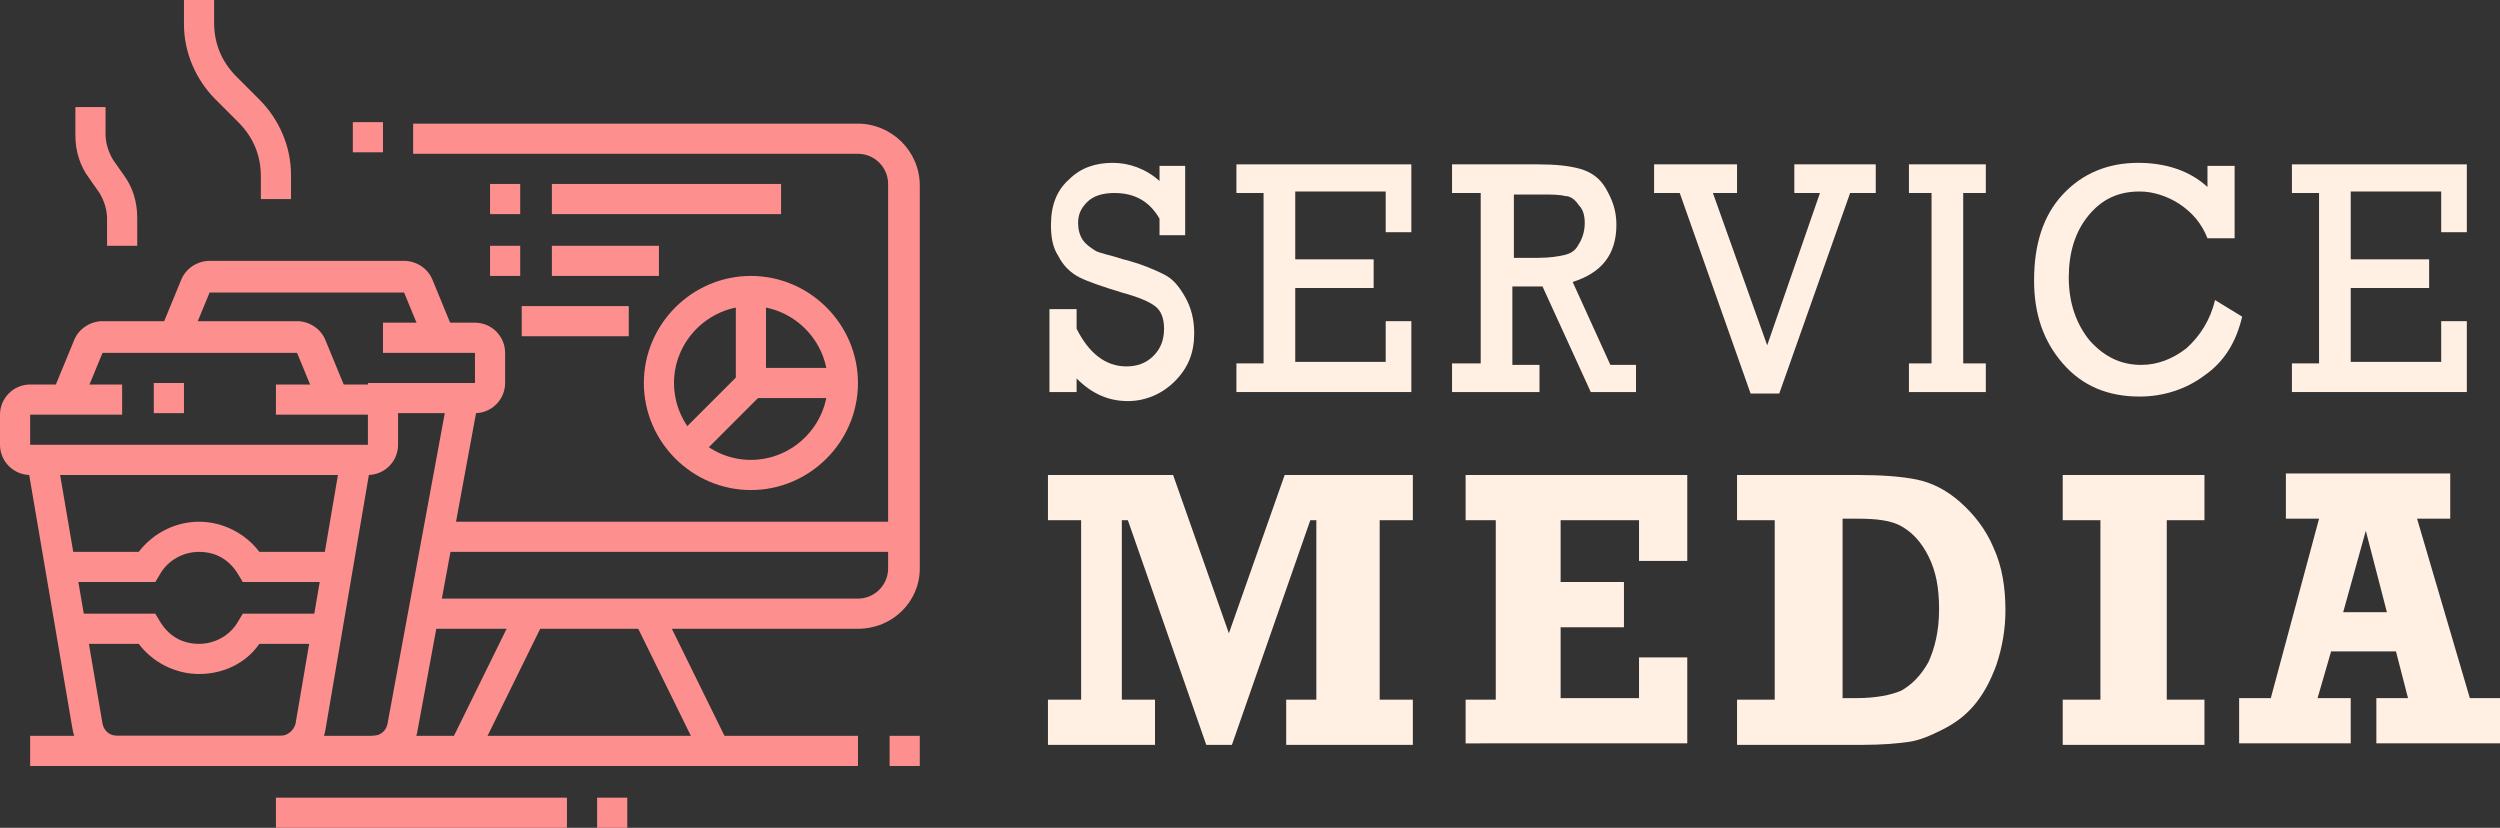 <?xml version="1.0" encoding="utf-8"?>
<!-- Generator: Adobe Illustrator 24.1.0, SVG Export Plug-In . SVG Version: 6.00 Build 0)  -->
<svg version="1.1" id="Calque_1" xmlns="http://www.w3.org/2000/svg" xmlns:xlink="http://www.w3.org/1999/xlink" x="0px" y="0px"
	 width="165.8px" height="54.9px" viewBox="0 0 165.8 54.9" style="enable-background:new 0 0 165.8 54.9;" xml:space="preserve">
<rect x="0" y="0" width="165.8" height="54.9" fill="#333333" stroke="none"/>
<style type="text/css">
	.st0{display:none;}
	.st1{display:inline;}
	.st2{fill:#FFF1E6;}
	.st3{fill:#FD8F8F;}
	.st4{fill:#FFF0E3;}
</style>
<g>
	<path class="st3" d="M24.4,31.5H2c-1.1,0-2-0.9-2-2v-2c0-1.1,0.9-2,2-2h6.1v2H2v2h22.4v-2h-6.1v-2h6.1c1.1,0,2,0.9,2,2v2
		C26.4,30.6,25.5,31.5,24.4,31.5z"/>
	<path class="st3" d="M21.1,26.8l-1.4-3.4H6.8l-1.4,3.4L3.5,26l1.4-3.4c0.3-0.8,1.1-1.3,1.9-1.3h12.9c0.8,0,1.6,0.5,1.9,1.3L23,26
		L21.1,26.8z"/>
	<path class="st3" d="M18.6,50.8H7.8c-1.5,0-2.8-1.1-3-2.5l-3-17.6l2-0.3l3,17.6c0.1,0.5,0.5,0.8,1,0.8h10.8c0.5,0,0.9-0.4,1-0.8
		l3-17.6l2,0.3l-3,17.6C21.4,49.8,20.1,50.8,18.6,50.8z"/>
	<path class="st3" d="M22.4,38.6h-6.3l-0.3-0.5c-0.6-1-1.5-1.5-2.6-1.5s-2.1,0.6-2.6,1.5l-0.3,0.5H4v-2h5.2c1-1.3,2.5-2,4-2
		c1.6,0,3.1,0.8,4,2h5.2V38.6z"/>
	<path class="st3" d="M13.2,44.7c-1.6,0-3.1-0.8-4-2H4.7v-2h5.6l0.3,0.5c0.6,1,1.5,1.5,2.6,1.5s2.1-0.6,2.6-1.5l0.3-0.5h5.6v2h-4.5
		C16.3,44,14.8,44.7,13.2,44.7z"/>
	<rect x="10.2" y="25.4" class="st3" width="2" height="2"/>
	<path class="st3" d="M31.5,27.4h-7.1v-2h7.1v-2h-6.1v-2h6.1c1.1,0,2,0.9,2,2v2C33.5,26.5,32.6,27.4,31.5,27.4z"/>
	<path class="st3" d="M28.2,22.8l-1.4-3.4H13.9l-1.4,3.4L10.6,22l1.4-3.4c0.3-0.8,1.1-1.3,1.9-1.3h12.9c0.8,0,1.6,0.5,1.9,1.3
		l1.4,3.4L28.2,22.8z"/>
	<path class="st3" d="M24.7,50.8v-2c0.5,0,0.9-0.3,1-0.8l4-21.7l2,0.4l-4,21.7C27.5,49.8,26.2,50.8,24.7,50.8z"/>
	<rect x="2" y="48.8" class="st3" width="54.9" height="2"/>
	<rect x="59" y="48.8" class="st3" width="2" height="2"/>
	<rect x="39.6" y="52.9" class="st3" width="2" height="2"/>
	<rect x="18.3" y="52.9" class="st3" width="19.3" height="2"/>
	<path class="st3" d="M56.9,41.7H28.1v-2h28.8c1.1,0,2-0.9,2-2V12.2c0-1.1-0.9-2-2-2H27.4v-2h29.5c2.2,0,4.1,1.8,4.1,4.1v25.4
		C61,39.9,59.2,41.7,56.9,41.7z"/>
	<rect x="23.4" y="8.1" class="st3" width="2" height="2"/>
	<rect x="29.1" y="34.6" class="st3" width="30.9" height="2"/>
	<path class="st3" d="M49.8,32.5c-3.9,0-7.1-3.2-7.1-7.1s3.2-7.1,7.1-7.1s7.1,3.2,7.1,7.1S53.7,32.5,49.8,32.5z M49.8,20.3
		c-2.8,0-5.1,2.3-5.1,5.1s2.3,5.1,5.1,5.1c2.8,0,5.1-2.3,5.1-5.1S52.6,20.3,49.8,20.3z"/>
	<polygon class="st3" points="55.9,26.4 48.8,26.4 48.8,19.3 50.8,19.3 50.8,24.4 55.9,24.4 	"/>
	<rect x="44.6" y="26.6" transform="matrix(0.707 -0.707 0.707 0.707 -5.537 41.767)" class="st3" width="6.1" height="2"/>
	<rect x="36.6" y="12.2" class="st3" width="15.2" height="2"/>
	<rect x="32.5" y="12.2" class="st3" width="2" height="2"/>
	<rect x="32.5" y="16.3" class="st3" width="2" height="2"/>
	<rect x="36.6" y="16.3" class="st3" width="7.1" height="2"/>
	<rect x="34.6" y="20.3" class="st3" width="7.1" height="2"/>
	<rect x="44.2" y="40.1" transform="matrix(0.897 -0.441 0.441 0.897 -15.315 24.588)" class="st3" width="2" height="10.2"/>
	<rect x="27.9" y="44.2" transform="matrix(0.441 -0.897 0.897 0.441 -22.13 54.916)" class="st3" width="10.2" height="2"/>
	<path class="st3" d="M19.3,13.2h-2v-1.5c0-1.4-0.5-2.6-1.5-3.6l-1.5-1.5c-1.3-1.3-2.1-3.1-2.1-5V0h2v1.5c0,1.4,0.5,2.6,1.5,3.6
		l1.5,1.5c1.3,1.3,2.1,3.1,2.1,5V13.2z"/>
	<path class="st3" d="M9.1,16.3h-2v-1.8c0-0.6-0.2-1.2-0.5-1.7l-0.7-1c-0.6-0.8-0.9-1.8-0.9-2.8V7.1h2v1.8c0,0.6,0.2,1.2,0.5,1.7
		l0.7,1c0.6,0.8,0.9,1.8,0.9,2.8V16.3z"/>
</g>
<g>
	<g>
		<path class="st4" d="M69.6,26v-5.5h1.8v1.3c0.8,1.6,1.9,2.5,3.3,2.5c0.7,0,1.3-0.2,1.8-0.7c0.5-0.5,0.7-1.1,0.7-1.8
			c0-0.7-0.2-1.2-0.6-1.5c-0.4-0.3-1.1-0.6-2.2-0.9c-1.3-0.4-2.2-0.7-2.8-1c-0.6-0.3-1.1-0.8-1.4-1.4c-0.4-0.6-0.5-1.3-0.5-2.1
			c0-1.3,0.4-2.3,1.2-3c0.8-0.8,1.8-1.1,2.9-1.1c1.1,0,2.2,0.4,3.1,1.2v-1h1.7v4.6h-1.7v-1.1c-0.7-1.2-1.7-1.7-3-1.7
			c-0.8,0-1.4,0.2-1.8,0.6c-0.4,0.4-0.6,0.8-0.6,1.4c0,0.4,0.1,0.8,0.3,1.1c0.2,0.3,0.5,0.5,0.8,0.7s1,0.3,1.9,0.6
			c1.2,0.3,2.1,0.7,2.7,1c0.6,0.3,1,0.8,1.4,1.5c0.4,0.7,0.6,1.5,0.6,2.4c0,1.3-0.4,2.3-1.3,3.2c-0.8,0.8-1.9,1.3-3.1,1.3
			c-1.3,0-2.4-0.5-3.4-1.5V26H69.6z"/>
		<path class="st4" d="M83.8,24.1V12.8H82v-1.9h11.6v4.5h-1.7v-2.7h-6v4.5h5.2v1.9h-5.2v4.9h6v-2.7h1.7V26H82v-1.9H83.8z"/>
		<path class="st4" d="M98.2,24.1V12.8h-1.9v-1.9h5.7c1.2,0,2.1,0.1,2.8,0.3s1.3,0.6,1.7,1.3s0.7,1.4,0.7,2.4c0,2-1,3.2-2.9,3.8
			l2.5,5.5h1.7V26h-3l-3.2-7h-2v5.2h1.8V26h-5.8v-1.9H98.2z M100.3,17.1h1.7c0.8,0,1.4-0.1,1.8-0.2c0.4-0.1,0.7-0.3,0.9-0.7
			c0.2-0.3,0.4-0.8,0.4-1.4c0-0.5-0.1-0.9-0.4-1.2c-0.2-0.3-0.5-0.6-0.9-0.6c-0.4-0.1-0.9-0.1-1.6-0.1h-1.8V17.1z"/>
		<path class="st4" d="M116.1,26.1l-4.7-13.3h-1.7v-1.9h5.5v1.9h-1.6l3.6,10.1l3.5-10.1H119v-1.9h5.4v1.9h-1.7L118,26.1H116.1z"/>
		<path class="st4" d="M128.1,24.1V12.8h-1.5v-1.9h5.1v1.9h-1.5v11.3h1.5V26h-5.1v-1.9H128.1z"/>
		<path class="st4" d="M146.9,19.9l1.8,1.1c-0.4,1.7-1.2,3-2.5,3.9c-1.2,0.9-2.7,1.4-4.3,1.4c-2.1,0-3.8-0.7-5.1-2.2
			c-1.3-1.5-1.9-3.3-1.9-5.5c0-2.4,0.6-4.3,1.9-5.7c1.3-1.4,3-2.1,5-2.1c1.8,0,3.4,0.5,4.6,1.6v-1.4h1.8v4.8h-1.8
			c-0.4-1-1-1.7-1.9-2.3c-0.8-0.5-1.7-0.8-2.6-0.8c-1.4,0-2.5,0.5-3.4,1.6c-0.9,1.1-1.3,2.5-1.3,4.1c0,1.7,0.5,3.1,1.4,4.2
			c1,1.1,2.1,1.6,3.4,1.6c1.1,0,2.1-0.4,3-1.1C145.9,22.3,146.6,21.2,146.9,19.9z"/>
		<path class="st4" d="M153.8,24.1V12.8h-1.8v-1.9h11.6v4.5h-1.7v-2.7h-6v4.5h5.2v1.9h-5.2v4.9h6v-2.7h1.7V26h-11.6v-1.9H153.8z"/>
		<path class="st4" d="M69.5,49.4v-3h2.2V34.5h-2.2v-3h8.3l3.7,10.5l3.7-10.5h8.5v3h-2.2v11.9h2.2v3h-8.4v-3h2V34.5h-0.4l-5.2,14.9
			H80l-5.2-14.9h-0.4v11.9h2.2v3H69.5z"/>
		<path class="st4" d="M97.2,49.4v-3h2V34.5h-2v-3h14.7v5.7h-3.2v-2.7h-5.2v4.1h4.2v3h-4.2v4.7h5.2v-2.7h3.2v5.7H97.2z"/>
		<path class="st4" d="M115.2,49.4v-3h2.5V34.5h-2.5v-3h7.9c1.7,0,3,0.1,4,0.3c1,0.2,2,0.7,2.9,1.5c0.9,0.8,1.7,1.8,2.2,3
			c0.6,1.3,0.8,2.7,0.8,4.2c0,1.2-0.2,2.4-0.6,3.6c-0.4,1.1-0.9,2-1.5,2.7c-0.6,0.7-1.3,1.2-2.1,1.6c-0.8,0.4-1.5,0.7-2.2,0.8
			s-1.7,0.2-3.1,0.2H115.2z M122.1,46.3h1c1.3,0,2.3-0.2,3-0.5c0.7-0.4,1.3-1,1.8-1.9c0.4-0.9,0.7-2,0.7-3.5c0-1.4-0.2-2.5-0.7-3.5
			c-0.5-1-1.1-1.6-1.8-2s-1.7-0.5-2.9-0.5h-1V46.3z"/>
		<path class="st4" d="M136.8,49.4v-3h2.5V34.5h-2.5v-3h9.4v3h-2.5v11.9h2.5v3H136.8z"/>
		<path class="st4" d="M165.8,46.3v3h-8.2v-3h2.1l-0.8-3.1h-4.3l-0.9,3.1h2.2v3h-7.4v-3h2.1l3.2-11.9h-2.2v-3h10.9v3h-2.2l3.5,11.9
			H165.8z M158.3,40.6l-1.4-5.4l-1.5,5.4H158.3z"/>
	</g>
</g>
</svg>
